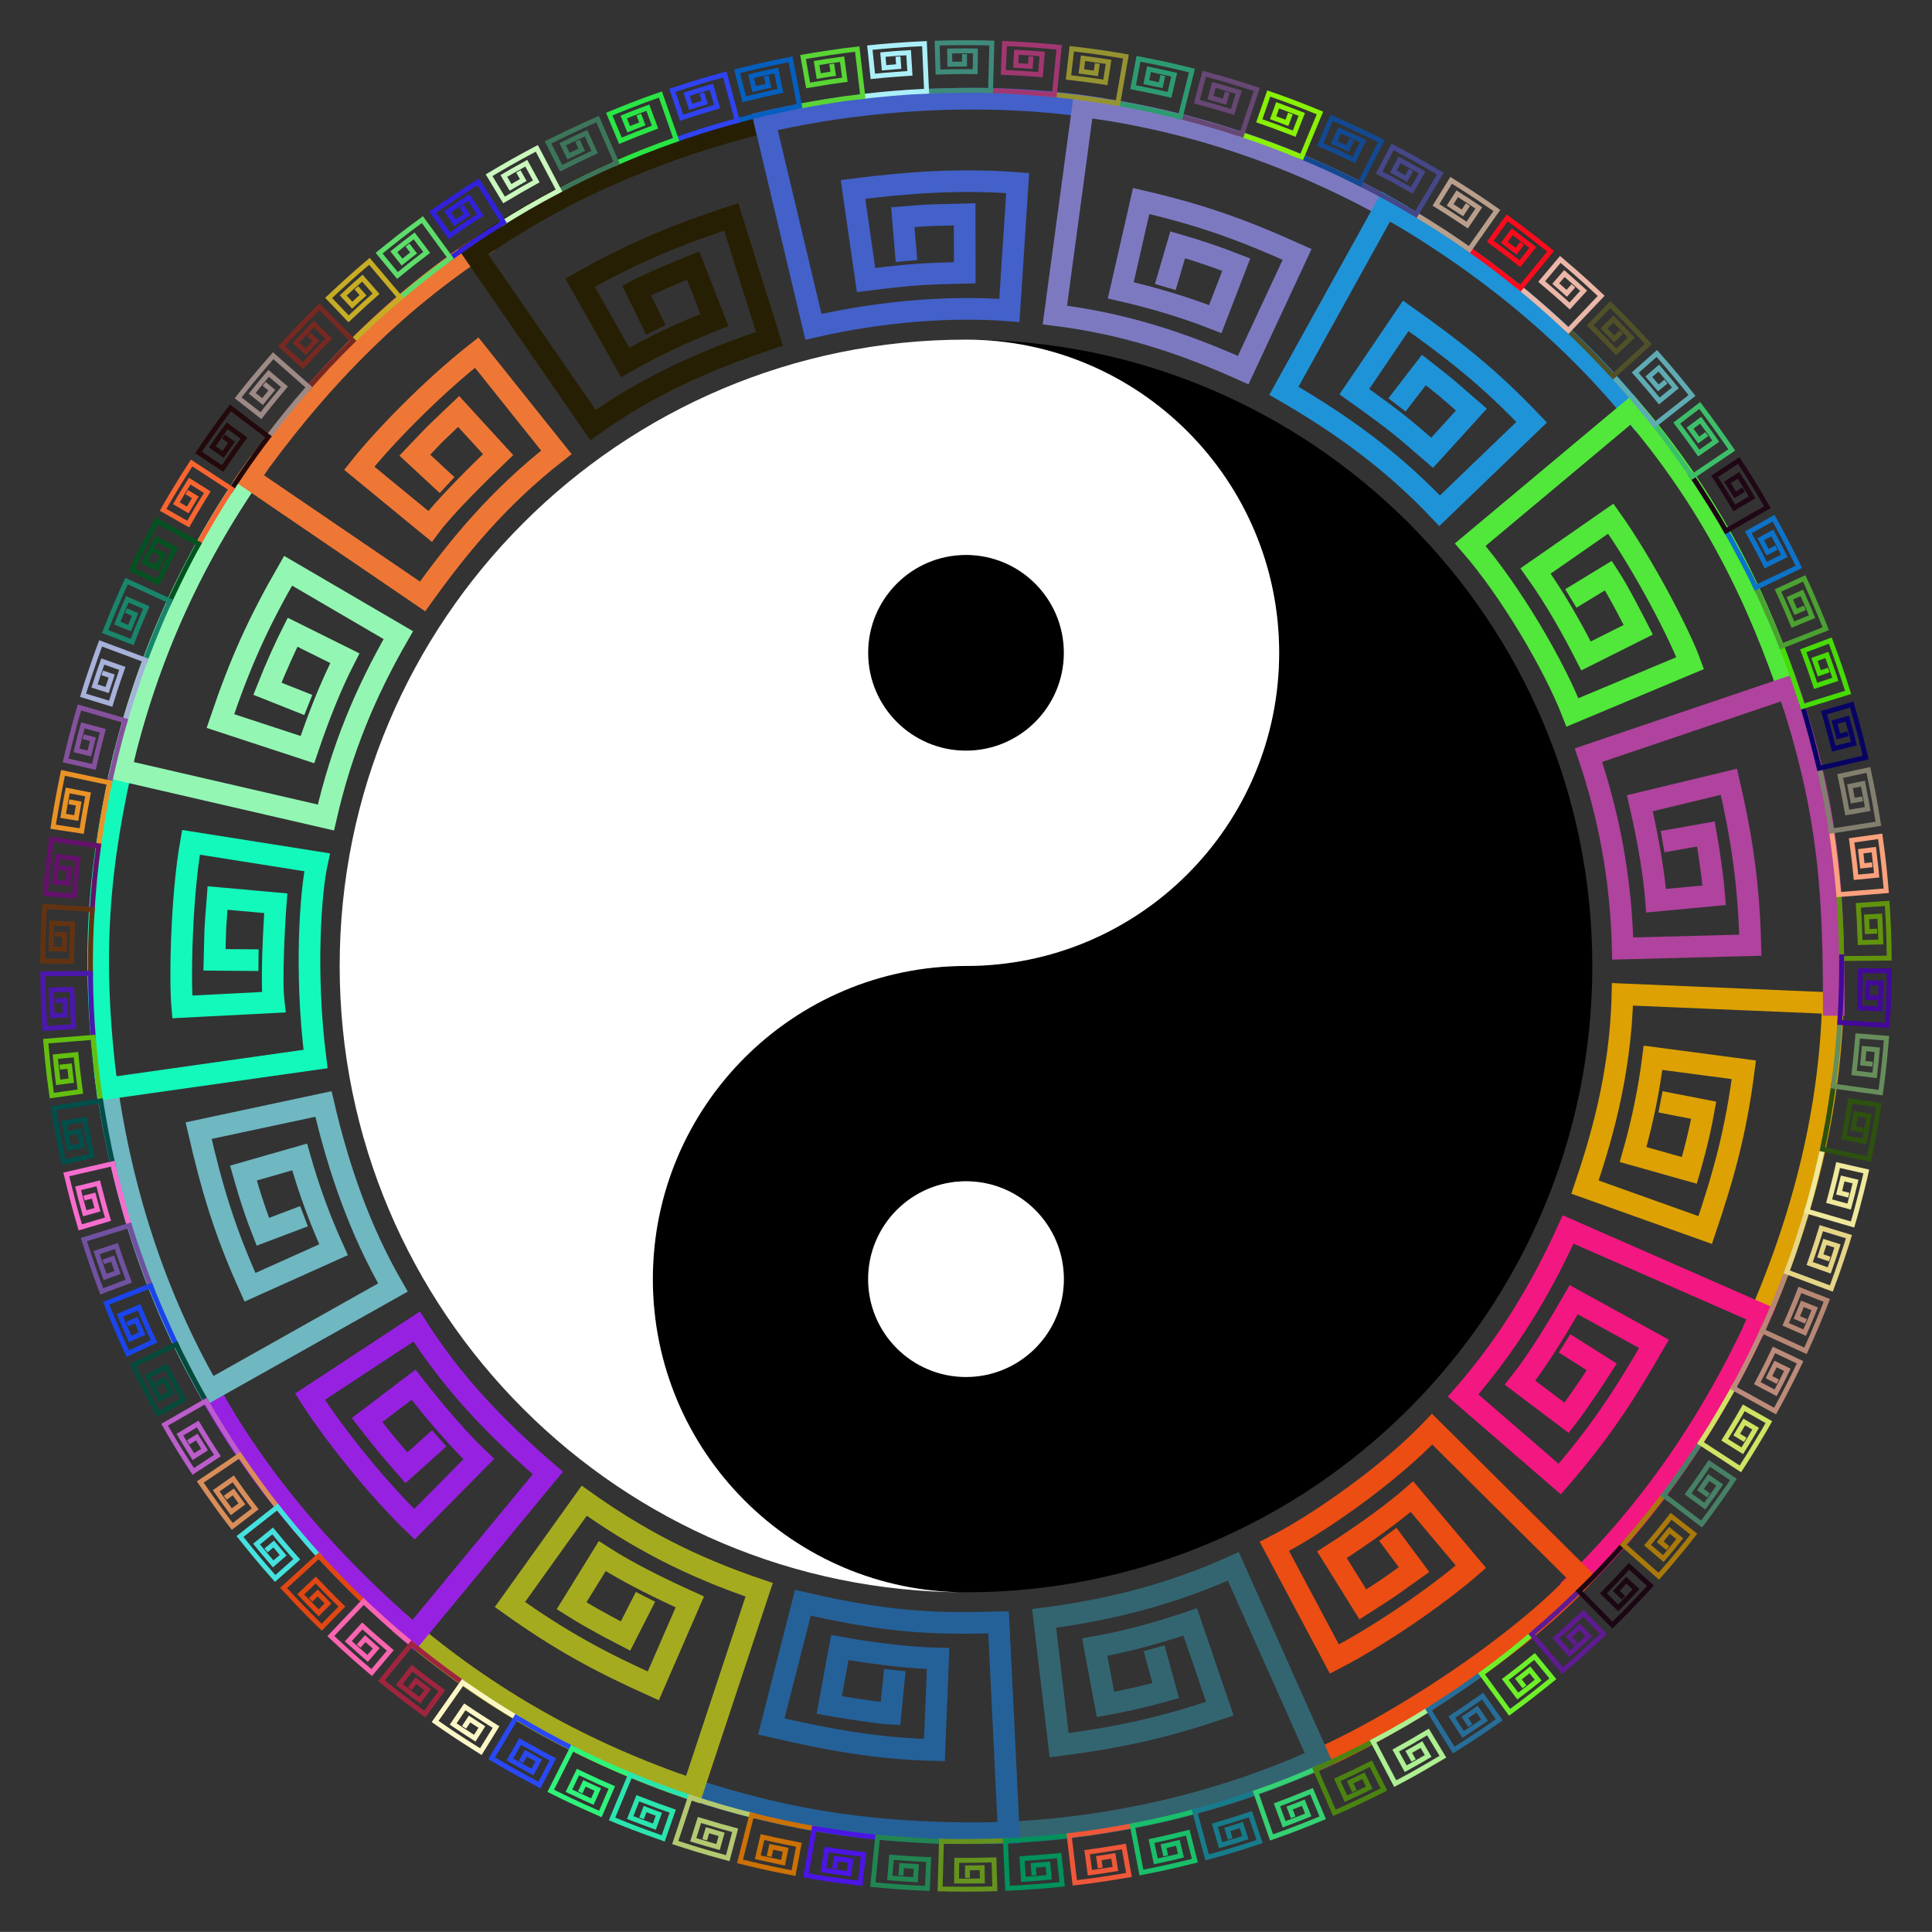 <?xml version="1.0" encoding="utf-8"?>
<svg version="1.1" id="Layer_1" xmlns="http://www.w3.org/2000/svg" xmlns:xlink="http://www.w3.org/1999/xlink" x="0px" y="0px"
	 viewBox="0 0 1674.097 1674.023" style="enable-background:new 0 0 1674.097 1674.023;" xml:space="preserve">
<rect x="0" y="0" width="1674.097" height="1674.023" fill="#333333" stroke="none"/>
<style type="text/css">
	.st0{fill:none;stroke:#DDA103;stroke-width:18.749;stroke-miterlimit:10;}
	.st1{fill:none;stroke:#F31781;stroke-width:18.749;stroke-miterlimit:10;}
	.st2{fill:none;stroke:#EB4D13;stroke-width:18.749;stroke-miterlimit:10;}
	.st3{fill:none;stroke:#336571;stroke-width:18.749;stroke-miterlimit:10;}
	.st4{fill:none;stroke:#256199;stroke-width:18.749;stroke-miterlimit:10;}
	.st5{fill:none;stroke:#A5AB1F;stroke-width:18.749;stroke-miterlimit:10;}
	.st6{fill:none;stroke:#9721E1;stroke-width:18.749;stroke-miterlimit:10;}
	.st7{fill:none;stroke:#6FB7C1;stroke-width:18.749;stroke-miterlimit:10;}
	.st8{fill:none;stroke:#13F9BB;stroke-width:18.749;stroke-miterlimit:10;}
	.st9{fill:none;stroke:#93F7B3;stroke-width:18.749;stroke-miterlimit:10;}
	.st10{fill:none;stroke:#EF7735;stroke-width:18.749;stroke-miterlimit:10;}
	.st11{fill:none;stroke:#271F03;stroke-width:18.749;stroke-miterlimit:10;}
	.st12{fill:none;stroke:#4361C9;stroke-width:18.749;stroke-miterlimit:10;}
	.st13{fill:none;stroke:#7D79C1;stroke-width:18.749;stroke-miterlimit:10;}
	.st14{fill:none;stroke:#1F93D7;stroke-width:18.749;stroke-miterlimit:10;}
	.st15{fill:none;stroke:#51E73B;stroke-width:18.749;stroke-miterlimit:10;}
	.st16{fill:none;stroke:#AF439D;stroke-width:18.749;stroke-miterlimit:10;}
	.st17{fill:#FFFFFF;}
	.st18{fill:none;stroke:#61930D;stroke-width:4.244;stroke-miterlimit:10;}
	.st19{fill:none;stroke:#FBA17D;stroke-width:4.244;stroke-miterlimit:10;}
	.st20{fill:none;stroke:#837F6F;stroke-width:4.244;stroke-miterlimit:10;}
	.st21{fill:none;stroke:#070365;stroke-width:4.244;stroke-miterlimit:10;}
	.st22{fill:none;stroke:#47DB07;stroke-width:4.244;stroke-miterlimit:10;}
	.st23{fill:none;stroke:#4BA131;stroke-width:4.244;stroke-miterlimit:10;}
	.st24{fill:none;stroke:#0D73C9;stroke-width:4.244;stroke-miterlimit:10;}
	.st25{fill:none;stroke:#1F0715;stroke-width:4.244;stroke-miterlimit:10;}
	.st26{fill:none;stroke:#3DBF69;stroke-width:4.244;stroke-miterlimit:10;}
	.st27{fill:none;stroke:#5FABB3;stroke-width:4.244;stroke-miterlimit:10;}
	.st28{fill:none;stroke:#515129;stroke-width:4.244;stroke-miterlimit:10;}
	.st29{fill:none;stroke:#EBB7A9;stroke-width:4.244;stroke-miterlimit:10;}
	.st30{fill:none;stroke:#F90B1D;stroke-width:4.244;stroke-miterlimit:10;}
	.st31{fill:none;stroke:#B99F8B;stroke-width:4.244;stroke-miterlimit:10;}
	.st32{fill:none;stroke:#454789;stroke-width:4.244;stroke-miterlimit:10;}
	.st33{fill:none;stroke:#134991;stroke-width:4.244;stroke-miterlimit:10;}
	.st34{fill:none;stroke:#89F105;stroke-width:4.244;stroke-miterlimit:10;}
	.st35{fill:none;stroke:#674773;stroke-width:4.244;stroke-miterlimit:10;}
	.st36{fill:none;stroke:#2D9B71;stroke-width:4.244;stroke-miterlimit:10;}
	.st37{fill:none;stroke:#959331;stroke-width:4.244;stroke-miterlimit:10;}
	.st38{fill:none;stroke:#A13771;stroke-width:4.244;stroke-miterlimit:10;}
	.st39{fill:none;stroke:#3F8B7B;stroke-width:4.244;stroke-miterlimit:10;}
	.st40{fill:none;stroke:#ABEFF9;stroke-width:4.244;stroke-miterlimit:10;}
	.st41{fill:none;stroke:#59D535;stroke-width:4.244;stroke-miterlimit:10;}
	.st42{fill:none;stroke:#055FBF;stroke-width:4.244;stroke-miterlimit:10;}
	.st43{fill:none;stroke:#2F43F1;stroke-width:4.244;stroke-miterlimit:10;}
	.st44{fill:none;stroke:#29E545;stroke-width:4.244;stroke-miterlimit:10;}
	.st45{fill:none;stroke:#3D755B;stroke-width:4.244;stroke-miterlimit:10;}
	.st46{fill:none;stroke:#C9F7BD;stroke-width:4.244;stroke-miterlimit:10;}
	.st47{fill:none;stroke:#3121DB;stroke-width:4.244;stroke-miterlimit:10;}
	.st48{fill:none;stroke:#5DDD6B;stroke-width:4.244;stroke-miterlimit:10;}
	.st49{fill:none;stroke:#C7AD25;stroke-width:4.244;stroke-miterlimit:10;}
	.st50{fill:none;stroke:#772921;stroke-width:4.244;stroke-miterlimit:10;}
	.st51{fill:none;stroke:#9D8985;stroke-width:4.244;stroke-miterlimit:10;}
	.st52{fill:none;stroke:#23090B;stroke-width:4.244;stroke-miterlimit:10;}
	.st53{fill:none;stroke:#F96531;stroke-width:4.244;stroke-miterlimit:10;}
	.st54{fill:none;stroke:#035321;stroke-width:4.244;stroke-miterlimit:10;}
	.st55{fill:none;stroke:#19856B;stroke-width:4.244;stroke-miterlimit:10;}
	.st56{fill:none;stroke:#A7B1D9;stroke-width:4.244;stroke-miterlimit:10;}
	.st57{fill:none;stroke:#85519D;stroke-width:4.244;stroke-miterlimit:10;}
	.st58{fill:none;stroke:#E99327;stroke-width:4.244;stroke-miterlimit:10;}
	.st59{fill:none;stroke:#63116B;stroke-width:4.244;stroke-miterlimit:10;}
	.st60{fill:none;stroke:#633311;stroke-width:4.244;stroke-miterlimit:10;}
	.st61{fill:none;stroke:#4B17AD;stroke-width:4.244;stroke-miterlimit:10;}
	.st62{fill:none;stroke:#63BF0F;stroke-width:4.244;stroke-miterlimit:10;}
	.st63{fill:none;stroke:#014F4B;stroke-width:4.244;stroke-miterlimit:10;}
	.st64{fill:none;stroke:#F76DCD;stroke-width:4.244;stroke-miterlimit:10;}
	.st65{fill:none;stroke:#7151A1;stroke-width:4.244;stroke-miterlimit:10;}
	.st66{fill:none;stroke:#1B45EB;stroke-width:4.244;stroke-miterlimit:10;}
	.st67{fill:none;stroke:#054B3B;stroke-width:4.244;stroke-miterlimit:10;}
	.st68{fill:none;stroke:#BB5DCB;stroke-width:4.244;stroke-miterlimit:10;}
	.st69{fill:none;stroke:#D98D59;stroke-width:4.244;stroke-miterlimit:10;}
	.st70{fill:none;stroke:#45E1DF;stroke-width:4.244;stroke-miterlimit:10;}
	.st71{fill:none;stroke:#E14713;stroke-width:4.244;stroke-miterlimit:10;}
	.st72{fill:none;stroke:#F965B1;stroke-width:4.244;stroke-miterlimit:10;}
	.st73{fill:none;stroke:#9F253F;stroke-width:4.244;stroke-miterlimit:10;}
	.st74{fill:none;stroke:#FDF7C7;stroke-width:4.244;stroke-miterlimit:10;}
	.st75{fill:none;stroke:#2949F5;stroke-width:4.244;stroke-miterlimit:10;}
	.st76{fill:none;stroke:#2FF37B;stroke-width:4.244;stroke-miterlimit:10;}
	.st77{fill:none;stroke:#2BE5AF;stroke-width:4.244;stroke-miterlimit:10;}
	.st78{fill:none;stroke:#B3C971;stroke-width:4.244;stroke-miterlimit:10;}
	.st79{fill:none;stroke:#CB7105;stroke-width:4.244;stroke-miterlimit:10;}
	.st80{fill:none;stroke:#4B15E5;stroke-width:4.244;stroke-miterlimit:10;}
	.st81{fill:none;stroke:#218551;stroke-width:4.244;stroke-miterlimit:10;}
	.st82{fill:none;stroke:#65931D;stroke-width:4.244;stroke-miterlimit:10;}
	.st83{fill:none;stroke:#01915B;stroke-width:4.244;stroke-miterlimit:10;}
	.st84{fill:none;stroke:#EF5739;stroke-width:4.244;stroke-miterlimit:10;}
	.st85{fill:none;stroke:#19BF69;stroke-width:4.244;stroke-miterlimit:10;}
	.st86{fill:none;stroke:#177B8B;stroke-width:4.244;stroke-miterlimit:10;}
	.st87{fill:none;stroke:#35D173;stroke-width:4.244;stroke-miterlimit:10;}
	.st88{fill:none;stroke:#4B8311;stroke-width:4.244;stroke-miterlimit:10;}
	.st89{fill:none;stroke:#ADEF93;stroke-width:4.244;stroke-miterlimit:10;}
	.st90{fill:none;stroke:#276D99;stroke-width:4.244;stroke-miterlimit:10;}
	.st91{fill:none;stroke:#6DEF29;stroke-width:4.244;stroke-miterlimit:10;}
	.st92{fill:none;stroke:#5F1B91;stroke-width:4.244;stroke-miterlimit:10;}
	.st93{fill:none;stroke:#1B0713;stroke-width:4.244;stroke-miterlimit:10;}
	.st94{fill:none;stroke:#A9790B;stroke-width:4.244;stroke-miterlimit:10;}
	.st95{fill:none;stroke:#478165;stroke-width:4.244;stroke-miterlimit:10;}
	.st96{fill:none;stroke:#D1E363;stroke-width:4.244;stroke-miterlimit:10;}
	.st97{fill:none;stroke:#BD8B7B;stroke-width:4.244;stroke-miterlimit:10;}
	.st98{fill:none;stroke:#B78775;stroke-width:4.244;stroke-miterlimit:10;}
	.st99{fill:none;stroke:#E5D587;stroke-width:4.244;stroke-miterlimit:10;}
	.st100{fill:none;stroke:#EFE99D;stroke-width:4.244;stroke-miterlimit:10;}
	.st101{fill:none;stroke:#2D510F;stroke-width:4.244;stroke-miterlimit:10;}
	.st102{fill:none;stroke:#678D5B;stroke-width:4.244;stroke-miterlimit:10;}
	.st103{fill:none;stroke:#430999;stroke-width:4.244;stroke-miterlimit:10;}
</style>
<g>
	<g>
		<g>
			<path class="st0" d="M1519.108,1153.674c45.561-100.704,66.686-196.199,69.108-284.354l-182.329-7.719
				c-1.595,72.35-20.612,131.767-32.477,167.03l104.173,37.213c15.903-47.002,26.631-85.188,33.463-138.864l-78.687-10.403
				c-3.31,26.211-8.826,54.295-17.259,83.839l48.723,13.739c0.594-2.09,7.871-26.356,12.464-52.129l-37.423-7.274"/>
		</g>
		<g>
			<path class="st1" d="M1358.594,1378.506c71.011-67.916,125.821-148.01,167.32-239.887l-167.141-73.261
				c-24.194,53.402-52.804,99.958-90.947,143.888l83.667,72.365c34.091-39.369,55.297-71.211,81.702-117.141l-69.536-38.27
				c-12.971,22.518-30.379,51.476-46.533,71.93l40.431,30.463c1.642-2.088,14.743-19.797,30.375-44.178l-32.228-20.365"/>
		</g>
		<g>
			<path class="st2" d="M1127.924,1530.618c77.006-30.598,192.126-107.394,242.518-163.59l-129.451-128.63
				c-37.478,39.37-98.848,82.307-136.728,101.563l51.999,97.636c38.526-19.961,87.781-53.591,118.308-80.009l-51.099-60.735
				c-14.667,12.751-37.864,30.175-69.323,50.351l26.767,42.967c26.372-16.91,16.695-10.448,44.357-30.119l-22.747-30.594"/>
		</g>
		<g>
			<path class="st3" d="M857.664,1588.511c104.09-2.751,201.088-26.654,285.361-64.591l-74.336-166.666
				c-51.664,23.474-105.962,37.711-163.946,45.101l12.993,109.854c51.021-6.493,89.91-14.942,139.281-31.645l-25.664-75.108
				c-26.341,8.938-54.763,16.832-82.756,21.796l9.339,49.754c14.822-2.643,37.664-7.918,52.223-12.057l-10.11-36.758"/>
		</g>
		<g>
			<path class="st4" d="M584.758,1545.476c79.153,26.861,160.215,46.087,289.379,42.595l-8.867-182.276
				c-55.824,1.41-93.995,0.473-169.556-16.972l-27.364,107.182c49.078,11.335,90.466,19.13,141.364,20.439l3.143-79.309
				c-21.635-0.509-51.561-3.478-85.147-9.497l-9.156,49.788c24.347,4.348,50.974,7.622,53.057,7.681l3.785-37.935"/>
		</g>
		<g>
			<path class="st5" d="M346.021,1406.29c77.428,66.909,161.011,112.865,254.388,144.492l57.413-173.226
				c-59.29-20.061-105.048-44.041-151.596-77.18l-64.372,89.962c44.8,31.857,77.734,49.492,124.21,70.506l31.663-72.782
				c-24.438-11.058-52.994-24.928-75.884-39.667l-26.61,43.065c7.785,4.994,26.014,15.566,46.769,26.195l17.3-33.972"/>
		</g>
		<g>
			<path class="st6" d="M173.411,1190.646c41.561,80.675,104.222,156.621,185.098,226.429l116.211-140.706
				c-43.32-37.527-80.742-75.477-113.679-126.914l-92.418,60.792c24.088,37.534,62.853,84.113,90.488,110.488l55.792-56.455
				c-26.469-25.207-53.402-60.455-56.525-64.424l-40.32,30.61c19.897,25.299,12.567,16.449,34.137,41.348l28.376-25.46"/>
		</g>
		<g>
			<path class="st7" d="M90.631,926.847c13.351,104.995,44.605,197.69,90.769,278.247l159.065-89.452
				c-28.637-49.501-47.23-103.334-60.179-159.034l-108.182,23.098c11.681,50.611,22.476,86.964,44.512,135.731l72.399-32.531
				c-11.348-25.049-20.955-50.576-29.374-80.376l-48.672,13.919c0.594,2.091,7.031,26.138,16.797,50.897l35.659-13.484"/>
		</g>
		<g>
			<path class="st8" d="M108.329,651.23c-22.69,97.567-30.524,175.285-15.611,291.995l180.691-25.571
				c-9.613-76.449-4.085-145.957,1.326-170.468l-109.258-17.303c-8.129,45.702-9.74,117.638-7.562,142.615l79.267-4.071
				c-2.255-18.942,0.314-66.636,1.765-85.767l-50.42-4.523c-2.437,32.103-1.798,20.051-2.644,53.56l38.122,0.309"/>
		</g>
		<g>
			<path class="st9" d="M224.944,400.579c-56.112,79.033-96.95,165.809-120.351,266.746l177.813,41.06
				c13.635-59.359,34.145-108.297,62.736-158.036l-95.512-55.805c-25.848,44.942-41.414,79.306-58.656,130.234l75.41,24.762
				c8.934-26.424,19.514-54.053,32.445-79.201l-45.34-22.515c-5.586,11.003-14.526,30.551-21.785,48.972l35.43,14.074"/>
		</g>
		<g>
			<path class="st10" d="M423.806,208.937c-85.523,55.04-152.233,125.873-208.414,205.103l150.795,102.783
				c30.303-42.353,65.178-85.181,115.919-124.863l-69.035-86.434c-40.402,31.769-82.868,76.177-101.765,100.198l61.336,50.377
				c12.534-16.973,43.756-47.665,58.976-62.203l-34.183-37.339c-24.932,23.771-16.943,15.781-37.985,37.846l27.955,25.921"/>
		</g>
		<g>
			<path class="st11" d="M678.744,101.958c-96.002,22.072-187.237,58.568-268.621,116.204l103.743,150.135
				c47.716-34.101,96.419-55.685,152.82-74.76l-33.054-105.566c-15.931,5.388-70.392,22.176-130.986,56.993l39.096,69.075
				c24.691-14.231,50.356-26.102,77.329-36.713l-18.384-47.166c-26.306,10.37-47.052,20.274-49.14,21.412l16.736,34.253"/>
		</g>
		<g>
			<path class="st12" d="M954.812,94.359c-70.172-12.332-180.533-14.433-292.17,11.306l42.205,177.544
				c61.545-14.204,122.034-17.984,169.789-14.216l7.178-110.387c-49.29-3.729-94.506-0.625-142.69,5.498l11.337,78.558
				c45.024-5.694,53.807-5.434,85.508-6.276l-0.091-50.623c-37.908,0.961-26.323,0.364-53.571,2.435l3.165,37.992"/>
		</g>
		<g>
			<path class="st13" d="M1215.248,187.217c-88.419-50.806-180.996-82.766-276.787-95.124l-24.414,180.851
				c59.494,7.418,110.566,24.037,163.182,47.773l46.727-100.267c-47.454-21.447-83.583-34.359-135.14-46.261l-17.644,77.385
				c27.321,6.28,55.249,14.419,81.857,24.944l18.21-47.234c-15.448-6.096-36.357-13.102-50.764-17.189l-10.719,36.585"/>
		</g>
		<g>
			<path class="st14" d="M1424.337,367.665c-53.964-68.482-126.842-133.257-223.409-188.671l-88.43,159.635
				c50.287,29.02,93.806,60.584,134.957,103.898l79.734-76.676c-37.521-39.342-67.323-62.465-109.1-92.163l-44.524,65.707
				c40.076,28.572,43.763,32.587,67.37,52.981l34.047-37.463c-27.878-24.145-18.606-16.514-41.223-34.289l-23.245,30.217"/>
		</g>
		<g>
			<path class="st15" d="M1554.527,611.491c-21.5-63.861-57.479-160.244-140.582-256.64l-139.963,117.105
				c35.287,40.49,72.839,105,88.571,145.373l102.036-42.725c-8.758-24.071-39.877-84.41-68.832-125.157l-65.175,45.3
				c17.695,24.805,31.872,50.469,43.728,73.635l45.257-22.681c-1.068-2.086-16.73-33.184-25.844-46.97l-32.559,19.832"/>
		</g>
		<g>
			<path class="st16" d="M1589.016,880.158c0-100.226-2.259-173.1-39.766-284.328l-172.851,58.53
				c17.467,51.447,28.235,106.351,29.712,167.555l110.582-2.887c-1.364-53.98-7.65-94.224-18.574-141.596l-77.169,18.57
				c8.572,37.111,12.691,65.748,14.079,84.463l50.403-4.706c-0.563-7.462-3.145-30.08-7.263-53.111l-37.538,6.654"/>
		</g>
	</g>
	<g>
		<path id="y" d="M837.049,294.296c149.791,0,271.361,121.57,271.361,271.361S986.84,837.017,837.049,837.017
			s-271.361,121.57-271.361,271.361s121.57,271.361,271.361,271.361c299.582,0,542.722-243.139,542.722-542.722
			S1136.631,294.296,837.049,294.296z M837.049,1023.578c46.81,0,84.8,37.99,84.8,84.8c0,46.81-37.991,84.8-84.8,84.8
			c-46.81,0-84.8-37.99-84.8-84.8C752.248,1061.568,790.239,1023.578,837.049,1023.578z"/>
		<path id="d" d="M921.849,565.657c0,46.834-37.966,84.8-84.8,84.8s-84.8-37.966-84.8-84.8c0-46.834,37.966-84.8,84.8-84.8
			S921.849,518.823,921.849,565.657z"/>
		<path id="y_1_" class="st17" d="M837.049,1379.739c-149.791,0-271.361-121.57-271.361-271.361s121.57-271.361,271.361-271.361
			s271.361-121.57,271.361-271.361S986.84,294.296,837.049,294.296c-299.582,0-542.722,243.139-542.722,542.722
			S537.466,1379.739,837.049,1379.739z M837.049,650.457c-46.81,0-84.8-37.99-84.8-84.8c0-46.81,37.991-84.8,84.8-84.8
			c46.81,0,84.8,37.991,84.8,84.8C921.849,612.466,883.858,650.457,837.049,650.457z"/>
		<path id="d_1_" class="st17" d="M752.248,1108.378c0,46.834,37.966,84.8,84.8,84.8s84.8-37.966,84.8-84.8
			c0-46.834-37.966-84.8-84.8-84.8S752.248,1061.544,752.248,1108.378z"/>
	</g>
	<g>
		<g>
			<path class="st18" d="M1592.994,771.891c1.808,20.354,2.469,38.161,2.729,58.674l41.302-0.345
				c-0.266-20.927-0.722-30.668-1.781-47.402l-24.981,1.672c0.991,15.631,0.65,8.661,1.545,32.202l17.958-0.462
				c-0.757-20-0.766-20.656-0.908-22.349l-11.441,0.614c0.157,2.479,0.094,0.934,0.542,12.709l8.622-0.324"/>
		</g>
		<g>
			<path class="st19" d="M1586.304,716.867c3.277,19.775,5.286,39.207,6.983,58.305l41.17-3.32
				c-0.938-10.576-1.893-23.267-5.234-47.161l-24.793,3.485c2.206,15.768,3.736,30.308,3.856,32.005l17.878-1.76
				c-0.128-1.805-0.222-2.506-2.479-22.234l-11.366,1.443l1.445,12.639l8.576-0.947"/>
		</g>
		<g>
			<path class="st20" d="M1575.606,662.489c5.906,24.166,10.392,52.534,11.236,57.627l40.818-6.311
				c-2.32-14.018-4.367-26.801-8.688-46.658l-24.471,5.292c2.553,11.728,4.922,24.266,6.17,31.639l17.702-3.06
				c-0.926-5.583-0.228-1.779-4.102-21.995l-11.23,2.271l2.394,12.494l8.484-1.571"/>
		</g>
		<g>
			<path class="st21" d="M1560.94,609.048c6.063,18.706,11.096,38.812,15.447,56.64l40.246-9.288
				c-3.24-13.295-6.223-26.109-12.104-45.895l-24.016,7.077c2.41,7.859,6.454,22.842,8.469,31.102l17.429-4.351
				c-1.225-5.254-2.134-8.426-5.709-21.635l-11.033,3.09l3.323,12.28l8.346-2.19"/>
		</g>
		<g>
			<path class="st22" d="M1542.377,556.832c9.37,23.178,18.992,53.379,19.56,55.354l39.454-12.223
				c-5.447-17.406-10.583-32.097-15.437-44.883l-23.43,8.825c2.463,6.478,7.395,20.122,10.73,30.396l17.062-5.622
				c-2.42-7.45-0.859-2.91-7.287-21.156l-10.776,3.893l4.226,11.999l8.162-2.799"/>
		</g>
		<g>
			<path class="st23" d="M1520.022,506.12c9.106,18.465,21.842,48.925,23.574,53.77l38.447-15.092
				c-0.594-1.693-9.503-23.914-18.69-43.627l-22.718,10.522c4.265,9.134,9.545,21.23,12.935,29.526l16.602-6.861
				c-3.04-7.438-1.159-3.046-8.822-20.562l-10.46,4.675l5.099,11.655l7.934-3.391"/>
		</g>
		<g>
			<path class="st24" d="M1494.006,457.181c9.261,15.654,24.31,44.826,27.458,51.9l37.235-17.874
				c-0.736-1.695-11.265-23.211-21.839-42.135l-21.886,12.158c3.409,5.997,9.979,18.26,15.066,28.498l16.054-8.061
				c-3.515-7.071-1.326-2.844-10.305-19.859l-10.089,5.429l5.937,11.252l7.664-3.964"/>
		</g>
		<g>
			<path class="st25" d="M1464.478,410.272c10.109,14.576,26.274,40.824,31.188,49.754l35.827-20.553
				c-11.375-19.675-19.337-32.02-24.863-40.419l-20.94,13.724c4.714,7.023,12.832,20.08,17.112,27.32l15.421-9.214
				c-2.696-4.679-4.488-7.458-11.726-19.053l-9.666,6.152l6.737,10.791l7.354-4.514"/>
		</g>
		<g>
			<path class="st26" d="M1431.609,365.635c11.176,13.544,25.798,34.433,34.742,47.346l34.231-23.112
				c-7.847-11.343-17.755-25.455-27.747-38.493l-19.886,15.212c7.149,9.323,14.813,19.87,19.06,25.998l14.708-10.314
				c-3.101-4.548-5.379-7.59-13.081-18.149l-9.192,6.839l7.496,10.278l7.005-5.038"/>
		</g>
		<g>
			<path class="st27" d="M1395.581,323.503c17.357,18.638,33.526,39.026,38.095,44.697l32.459-25.542
				c-9.561-11.876-16.697-20.851-30.468-36.374l-18.728,16.616c8.798,9.916,16.212,18.753,20.903,24.541l13.919-11.356
				c-3.599-4.467-1.123-1.495-14.363-17.151l-8.671,7.489l8.214,9.714l6.62-5.534"/>
		</g>
		<g>
			<path class="st28" d="M1356.591,284.096c15.708,14.618,28.532,28.174,41.236,41.818l30.519-27.832
				c-10.325-11.095-17.05-18.476-33.02-34.072l-17.473,17.931c9.812,9.58,18.4,18.409,22.633,22.956l13.058-12.337
				c-2.873-3.086-0.545-0.684-15.567-16.066l-8.104,8.099l8.888,9.102l6.201-6"/>
		</g>
		<g>
			<path class="st29" d="M1314.844,247.622c20.767,16.722,37.631,32.643,44.158,38.718l28.419-29.972
				c-9.262-8.624-16.98-16.018-35.399-31.593l-16.125,19.152c6.496,5.492,18.02,15.455,24.243,21.249l12.129-13.252
				c-3.905-3.598-14.011-12.522-16.698-14.887l-7.495,8.665l9.524,8.433l5.75-6.434"/>
		</g>
		<g>
			<path class="st30" d="M1270.561,214.279c17.341,12.018,30.473,22.223,46.849,35.409l26.168-31.956
				c-10.066-8.108-17.514-14.299-37.596-28.947l-14.691,20.274c13.331,9.723,24.029,18.035,25.726,19.427l11.134-14.097
				c-1.142-0.961-16.531-12.755-17.745-13.622l-6.846,9.187c2.016,1.494,0.298,0.188,10.115,7.714l5.267-6.834"/>
		</g>
		<g>
			<path class="st31" d="M1223.972,184.251c23.97,14.167,40.487,25.798,49.297,31.904l23.775-33.775
				c-9.289-6.44-17.845-12.559-39.602-26.142l-13.174,21.29c15.04,9.388,25.367,16.322,27.075,17.498l10.079-14.87
				c-1.007-0.708-15.945-10.564-18.699-12.283l-6.159,9.661c2.073,1.294,0.39,0.198,10.653,6.953l4.756-7.2"/>
		</g>
		<g>
			<path class="st32" d="M1175.318,157.708c27.085,13.563,41.594,22.369,51.489,28.219l21.249-35.418
				c-11.174-6.607-18.904-11.315-41.406-23.188l-11.583,22.196c14.753,7.784,7.976,4.093,28.283,15.469l8.967-15.566
				c-1.591-0.921-17.57-9.869-19.552-10.876l-5.436,10.086c2.673,1.397,4.187,2.27,11.134,6.153l4.217-7.528"/>
		</g>
		<g>
			<path class="st33" d="M1124.854,134.803c21.331,8.782,34.211,14.827,53.413,24.37l18.601-36.878
				c-10.941-5.437-19.146-9.664-42.995-20.097l-9.924,22.986c14.772,6.463,8.018,3.386,29.341,13.352l7.804-16.181
				c-19.747-9.237-16.492-7.722-20.3-9.41l-4.683,10.457c2.859,1.229,4.751,2.143,11.555,5.32l3.655-7.816"/>
		</g>
		<g>
			<path class="st34" d="M1072.847,115.669c22.029,7.229,35.279,12.299,55.056,20.38l15.845-38.143
				c-14.282-5.835-20.741-8.568-44.357-16.886l-8.207,23.653c15.188,5.35,8.185,2.764,30.243,11.158l6.595-16.71
				c-20.468-7.795-16.996-6.482-20.938-7.893l-3.901,10.773c2.944,1.017,4.899,1.79,11.915,4.457l3.071-8.064"/>
		</g>
		<g>
			<path class="st35" d="M1019.574,100.412c20.48,4.994,36.513,9.815,56.405,16.274l12.997-39.205
				c-17.196-5.584-25.153-8.072-45.481-13.573l-6.444,24.193c15.121,4.092,8.47,2.186,30.982,8.903l5.347-17.15
				c-1.693-0.511-19.37-5.82-21.459-6.339l-3.098,11.031c2.335,0.632,0.661,0.138,12.209,3.573l2.469-8.268"/>
		</g>
		<g>
			<path class="st36" d="M965.321,89.108c20.331,3.366,38.074,7.356,57.453,12.084l10.078-40.055
				c-12.916-3.153-22.023-5.52-46.356-10.183l-4.65,24.601c15.718,3.011,29.723,6.16,31.552,6.606l4.071-17.497
				c-1.302-0.332-20.302-4.476-21.863-4.762l-2.279,11.229c0.935,0.157,11.483,2.468,12.437,2.675l1.854-8.427"/>
		</g>
		<g>
			<path class="st37" d="M910.378,81.8c3.899,0.28,24.081,2.198,58.193,7.846l7.109-40.687c-11.286-1.871-23.597-4.07-46.973-6.745
				l-2.838,24.875c8.663,0.99,23.651,2.913,31.95,4.288l2.777-17.748c-4.256-0.684-0.729-0.176-22.148-3.171l-1.451,11.365
				l12.599,1.763l1.232-8.54"/>
		</g>
		<g>
			<path class="st38" d="M855.033,78.488c13.564-0.182,45.187,2.411,58.626,3.602l4.119-41.097
				c-12.034-1.071-26.587-2.5-47.329-3.292l-1.028,25.016c7.873,0.233,23.682,1.223,32.177,1.973l1.476-17.903
				c-5.473-0.525-9.228-0.713-22.316-1.542l-0.622,11.441l12.695,0.804l0.607-8.607"/>
		</g>
		<g>
			<path class="st39" d="M799.583,79.187c13.779-0.522,44.969-1.469,58.744-0.615l1.137-41.288
				c-3.734-0.129-29.084-0.595-47.432,0.098l0.769,25.025c7.101-0.242,23.616-0.51,32.237-0.313l0.182-17.963
				c-10.354-0.13-5.786-0.133-22.365,0.076l0.201,11.456l12.72-0.161l-0.014-8.628"/>
		</g>
		<g>
			<path class="st40" d="M744.346,83.905c19.531-2.232,38.874-4.1,58.529-4.842L801.047,37.8
				c-16.356,0.625-39.093,2.573-47.318,3.462l2.578,24.904c1.695-0.194,15.654-1.567,32.132-2.611l-1.11-17.93
				c-13.704,0.87-8.94,0.512-22.305,1.694l1.028,11.411c12.41-1.102,10.111-0.911,12.675-1.079l-0.635-8.605"/>
		</g>
		<g>
			<path class="st41" d="M689.613,92.623c20.184-3.868,37.123-6.707,58.006-9.091l-4.816-41.022
				c-18.259,2.091-29.36,3.957-46.955,6.876l4.39,24.649c23.481-3.89,15.028-2.586,31.856-4.941l-2.41-17.802
				c-16.27,2.277-10.809,1.447-22.125,3.321l1.857,11.306c10.411-1.725,7.451-1.264,12.566-1.98l-1.26-8.536"/>
		</g>
		<g>
			<path class="st42" d="M635.671,105.324c19.418-5.256,35.036-9.065,57.176-13.321l-7.803-40.56
				c-20.937,4.015-33.641,7.213-46.328,10.311l6.188,24.26c18.799-4.587,12.066-3.03,31.402-7.286l-3.708-17.577
				c-17.276,3.761-12.478,2.661-21.823,4.94l2.682,11.139c7.573-1.848,4.94-1.233,12.39-2.884l-1.882-8.421"/>
		</g>
		<g>
			<path class="st43" d="M582.811,121.955c15.711-5.535,31.727-10.916,56.039-17.491l-10.762-39.877
				c-12.48,3.379-16.88,4.42-45.444,13.698l7.956,23.739c18.821-6.11,12.249-4.057,30.777-9.59l-4.99-17.257
				c-17.975,5.347-13.425,3.948-21.4,6.536l3.494,10.912c7.429-2.412,4.819-1.597,12.146-3.781l-2.496-8.259"/>
		</g>
		<g>
			<path class="st44" d="M531.315,142.429c19.385-8.482,33.933-14.29,54.601-21.567l-13.667-38.977
				c-18.669,6.417-36.316,13.738-44.311,17.006l9.68,23.089c17.913-7.319,11.483-4.787,29.986-11.833l-6.246-16.843
				c-18.143,6.897-13.667,5.156-20.86,8.094l4.287,10.625c7.231-2.947,4.704-1.95,11.836-4.661l-3.097-8.054"/>
		</g>
		<g>
			<path class="st45" d="M481.457,166.628c19.759-10.428,33.492-17.043,52.875-25.519l-16.495-37.867
				c-19.431,8.324-38.742,18.126-42.94,20.213l11.348,22.317c17.721-8.806,11.521-5.811,29.037-14.002l-7.467-16.339
				c-17.392,8.12-13.127,6.086-20.208,9.604l5.056,10.282c6.995-3.471,4.548-2.29,11.462-5.518l-3.68-7.804"/>
		</g>
		<g>
			<path class="st46" d="M433.5,194.414c16.463-10.278,30.153-18.395,50.87-29.323l-19.227-36.555
				c-20.13,10.623-30.021,16.603-41.344,23.298l12.95,21.427c17.004-10.053,11.07-6.631,27.938-16.085l-8.644-15.748
				c-16.343,9.136-12.155,6.745-19.45,11.057l5.794,9.884c6.578-3.888,4.204-2.525,11.025-6.345l-4.242-7.514"/>
		</g>
		<g>
			<path class="st47" d="M387.694,225.627c16.358-11.932,29.103-20.79,48.6-32.957l-21.848-35.052
				c-18.338,11.45-27.823,18.127-39.533,26.247l14.478,20.426c16.263-11.274,10.564-7.41,26.695-18.073l-9.771-15.075
				c-15.12,9.952-10.908,7.12-18.591,12.445l6.5,9.435c6.417-4.448,4.169-2.922,10.53-7.136l-4.779-7.184"/>
		</g>
		<g>
			<path class="st48" d="M344.276,260.092c16.025-13.55,27.895-23.135,46.079-36.405l-24.344-33.367
				c-16.573,12.09-25.514,19.373-37.52,29.046l15.925,19.319c17.229-13.876,11.548-9.401,25.318-19.958l-10.843-14.323
				c-13.158,10.089-9.469,7.184-17.637,13.762l7.169,8.937c7.241-5.832,4.941-4.024,9.98-7.888l-5.289-6.817"/>
		</g>
		<g>
			<path class="st49" d="M303.473,297.619c15.834-15.46,26.054-24.987,43.319-39.654l-26.705-31.509
				c-15.134,12.801-23.518,20.685-35.31,31.693l17.285,18.112c17.081-15.919,11.152-10.511,23.805-21.74l-11.854-13.498
				c-12.19,10.817-8.259,7.247-16.593,15.003l7.799,8.393c7.649-7.12,5.428-5.093,9.376-8.596l-5.77-6.415"/>
		</g>
		<g>
			<path class="st50" d="M265.499,338.008c14.098-15.886,25.055-27.777,40.331-42.69l-28.921-29.488
				c-15.341,14.985-31.478,32.486-32.909,34.179l18.554,16.81c1.511-1.693,10.007-10.966,22.161-23.413l-12.803-12.602
				c-10.802,11.063-7.4,7.504-15.463,16.165l8.388,7.805c5.216-5.603,6.552-7.078,8.723-9.258l-6.221-5.979"/>
		</g>
		<g>
			<path class="st51" d="M230.559,381.045c12.761-16.641,23.243-29.857,37.127-45.501l-30.985-27.312
				c-11.456,12.953-24.472,28.844-30.334,36.485l19.726,15.419c1.27-1.693,9.145-11.653,20.399-24.963l-13.683-11.639
				c-8.669,10.255-5.617,6.556-14.251,17.243l8.932,7.176c7.465-9.269,6.491-8.06,8.023-9.872l-6.638-5.512"/>
		</g>
		<g>
			<path class="st52" d="M198.843,426.508c4.411-6.7,17.421-26.826,33.721-48.076l-32.887-24.989
				c-8.166,10.435-24.282,33.47-27.595,38.601l20.795,13.942c1.932-2.935,8.833-13.093,18.525-26.383L196.91,368.99
				c-8.089,11.097-5.317,7.205-12.963,18.233l9.43,6.507c7.117-10.266,5.764-8.335,7.279-10.433l-7.021-5.015"/>
		</g>
		<g>
			<path class="st53" d="M170.53,474.16c9.011-16.116,18.245-32.36,30.124-50.403l-34.619-22.528
				c-10.145,15.42-22.864,37.113-24.703,40.517l21.757,12.387c2.283-4.084,8.424-14.65,16.549-27.664l-15.228-9.53
				c-7.253,11.662-4.772,7.578-11.602,19.129l9.88,5.802c0.459-0.776,6.006-10.185,6.494-10.938l-7.368-4.49"/>
		</g>
		<g>
			<path class="st54" d="M145.784,523.752c1.321-2.828,13.198-28.943,26.354-52.467l-36.172-19.94
				c-5.617,10.053-16.775,31.742-21.671,42.221l22.606,10.761c2.448-5.243,7.783-16.111,14.479-28.801l-15.884-8.391
				c-6.366,12.142-4.201,7.909-10.174,19.927l10.278,5.063l5.673-11.386l-7.677-3.939"/>
		</g>
		<g>
			<path class="st55" d="M124.748,575.024c5.457-14.35,12.87-33.787,22.43-54.256l-37.535-17.236
				c-5.932,12.711-14.55,33.278-18.515,43.701l23.335,9.072c1.058-2.925,6.606-16.711,12.326-29.785l-16.456-7.204
				c-5.467,12.6-3.609,8.197-8.686,20.62l10.622,4.295l4.821-11.773l-7.945-3.365"/>
		</g>
		<g>
			<path class="st56" d="M107.544,627.704c7.31-24.563,13.993-44.24,18.374-55.758l-38.7-14.432
				c-6.324,16.648-14.195,41.165-15.255,44.945l23.939,7.331c1.519-5.106,5.265-16.868,10.105-30.61l-16.941-5.975
				c-4.521,12.943-3,8.439-7.145,21.204l10.909,3.502l3.942-12.096l-8.171-2.772"/>
		</g>
		<g>
			<path class="st57" d="M94.267,681.509c4.116-18.9,8.392-37.391,14.217-56.96l-39.657-11.545
				c-5.024,16.893-11.02,41.67-11.917,45.943l24.414,5.55c0.451-2.284,3.675-15.907,7.833-31.269l-17.335-4.712
				c-3.493,12.969-2.304,8.322-5.563,21.673l11.137,2.69c0.234-0.96,2.766-11.408,3.046-12.352l-8.353-2.163"/>
		</g>
		<g>
			<path class="st58" d="M84.978,736.148c2.376-16.979,5.148-35.625,9.99-57.857l-40.399-8.598
				c-3.837,17.981-8.293,44.57-8.53,46.686l24.755,3.745c0.244-1.693,2.388-15.361,5.529-31.759L58.69,684.94
				c-2.584,13.492-1.736,8.789-3.952,22.022l11.305,1.866c1.933-11.67,1.695-10.218,2.14-12.54l-8.489-1.544"/>
		</g>
		<g>
			<path class="st59" d="M79.7,791.33c1.27-20.054,2.801-37.497,5.735-58.444l-40.92-5.616c-3.031,21.694-4.149,36.414-5.103,47.175
				l24.962,1.932c2.031-22.871,1.27-15.264,3.193-32.079l-17.838-2.127c-1.848,16.167-1.35,11.253-2.328,22.249l11.411,1.036
				c0.869-9.785,0.591-7.022,1.234-12.66l-8.579-0.919"/>
		</g>
		<g>
			<path class="st60" d="M78.416,846.765c-0.25-19.506,0.142-37.465,1.493-58.723l-41.22-2.626
				c-1.431,22.631-1.481,34.088-1.649,47.407l25.036,0.129c0.256-19.788,0.086-12.905,0.821-32.229l-17.945-0.827
				c-0.507,13.333-0.695,16.912-0.705,22.355l11.456,0.209c0.122-7.793,0.051-5.091,0.341-12.715l-8.623-0.296"/>
		</g>
		<g>
			<path class="st61" d="M81.103,902.144c-1.853-20.838-2.489-39.689-2.729-58.674l-41.302,0.344
				c0.114,9.029,0.088,20.675,1.781,47.403l24.981-1.672c-0.996-15.721-0.644-8.518-1.545-32.202l-17.958,0.462
				c0.759,20.03,0.766,20.651,0.908,22.349l11.441-0.614c-0.151-2.38-0.088-0.765-0.542-12.709l-8.622,0.324"/>
		</g>
		<g>
			<path class="st62" d="M87.794,957.167c-3.275-19.734-5.293-39.287-6.983-58.305l-41.17,3.32
				c0.956,10.774,1.891,23.244,5.234,47.161l24.793-3.485c-2.202-15.736-3.735-30.297-3.857-32.005l-17.878,1.76
				c0.126,1.777,0.212,2.415,2.479,22.234l11.366-1.443l-1.445-12.639l-8.576,0.947"/>
		</g>
		<g>
			<path class="st63" d="M98.491,1011.546c-4.909-20.099-8.492-41.078-11.236-57.627l-40.818,6.311
				c2.311,13.965,4.36,26.764,8.687,46.658l24.471-5.292c-2.546-11.693-4.925-24.286-6.17-31.639l-17.702,3.06
				c0.923,5.569,0.228,1.784,4.102,21.995l11.23-2.271l-2.394-12.494l-8.484,1.571"/>
		</g>
		<g>
			<path class="st64" d="M113.158,1064.987c-6.063-18.706-11.096-38.812-15.447-56.64l-40.246,9.288
				c4.367,17.926,6.846,28.205,12.104,45.895l24.016-7.077c-2.404-7.841-6.45-22.826-8.469-31.102l-17.429,4.351
				c1.228,5.265,2.141,8.453,5.709,21.635l11.033-3.09l-3.323-12.28l-8.346,2.191"/>
		</g>
		<g>
			<path class="st65" d="M131.72,1117.203c-7.322-18.112-17.189-47.103-19.56-55.354l-39.453,12.223
				c4.828,15.441,9.979,30.503,15.437,44.883l23.43-8.825c-2.481-6.525-7.422-20.204-10.73-30.396l-17.062,5.622
				c2.424,7.464,0.871,2.941,7.287,21.156l10.776-3.893l-4.226-11.999l-8.162,2.799"/>
		</g>
		<g>
			<path class="st66" d="M154.075,1167.914c-8.539-17.315-21.007-46.589-23.574-53.771l-38.447,15.092
				c0.594,1.693,9.51,23.931,18.69,43.627l22.718-10.522c-4.265-9.134-9.552-21.246-12.935-29.526l-16.602,6.861
				c3.034,7.422,1.143,3.011,8.822,20.562l10.46-4.675l-5.099-11.655l-7.934,3.391"/>
		</g>
		<g>
			<path class="st67" d="M180.092,1216.853c-12.065-20.397-26.703-50.204-27.458-51.9l-37.235,17.875
				c0.735,1.694,11.461,23.561,21.839,42.135l21.887-12.158c-3.408-5.995-9.994-18.29-15.066-28.498l-16.054,8.061
				c3.52,7.081,1.297,2.787,10.305,19.859l10.09-5.429l-5.937-11.252l-7.664,3.964"/>
		</g>
		<g>
			<path class="st68" d="M209.619,1263.763c-9.689-13.969-25.901-40.146-31.188-49.754l-35.827,20.553
				c9.162,15.845,17.104,28.628,24.863,40.419l20.94-13.724c-4.679-6.972-12.805-20.034-17.111-27.32l-15.421,9.214
				c2.704,4.693,4.51,7.494,11.727,19.053l9.666-6.152l-6.736-10.792l-7.354,4.514"/>
		</g>
		<g>
			<path class="st69" d="M242.488,1308.4c-11.015-13.35-25.431-33.903-34.742-47.346l-34.232,23.112
				c10.391,15.018,16.251,23.494,27.747,38.493l19.886-15.212c-7.147-9.321-14.81-19.867-19.06-25.998l-14.708,10.314
				c3.019,4.429,4.942,6.989,13.081,18.149l9.192-6.84l-7.496-10.278l-7.005,5.038"/>
		</g>
		<g>
			<path class="st70" d="M278.516,1350.532c-16.006-17.185-29.562-34.105-38.095-44.697l-32.459,25.542
				c8.595,10.676,16.096,20.174,30.468,36.374l18.728-16.616c-8.954-10.091-16.62-19.256-20.903-24.541l-13.919,11.356
				c3.579,4.442,1.137,1.513,14.363,17.151l8.671-7.489l-8.214-9.714l-6.62,5.534"/>
		</g>
		<g>
			<path class="st71" d="M317.507,1389.939c-15.71-14.615-28.669-28.32-41.236-41.818l-30.519,27.832
				c10.371,11.144,17.08,18.504,33.02,34.072l17.473-17.931c-9.84-9.608-18.421-18.43-22.633-22.956l-13.058,12.337
				c2.872,3.084,0.543,0.682,15.567,16.066l8.104-8.099l-8.887-9.102l-6.201,5.999"/>
		</g>
		<g>
			<path class="st72" d="M359.253,1426.412c-20.791-16.743-37.624-32.636-44.158-38.718l-28.419,29.973
				c14.679,13.667,20.146,18.693,35.399,31.593l16.126-19.152c-6.513-5.508-18.03-15.464-24.243-21.249l-12.129,13.252
				c3.922,3.615,14.149,12.643,16.698,14.887l7.495-8.666l-9.524-8.433l-5.75,6.434"/>
		</g>
		<g>
			<path class="st73" d="M403.536,1459.755c-22.699-15.734-39.682-29.638-46.849-35.409l-26.168,31.956
				c9.389,7.563,17.032,13.947,37.596,28.947l14.691-20.274c-13.413-9.781-23.994-18.007-25.726-19.427l-11.134,14.098
				c1.378,1.159,16.552,12.769,17.746,13.622l6.846-9.187c-1.974-1.463-0.333-0.214-10.115-7.714l-5.267,6.834"/>
		</g>
		<g>
			<path class="st74" d="M450.125,1489.784c-18.549-10.961-32.362-20.166-49.297-31.904l-23.775,33.775
				c9.29,6.441,17.834,12.552,39.602,26.142l13.174-21.29c-15.163-9.465-25.382-16.333-27.075-17.498l-10.079,14.87
				c1.016,0.714,15.981,10.586,18.699,12.283l6.159-9.661c-2.078-1.298-0.379-0.191-10.653-6.953l-4.756,7.2"/>
		</g>
		<g>
			<path class="st75" d="M498.779,1516.327c-20.066-10.047-32.179-16.802-51.489-28.219l-21.249,35.418
				c11.356,6.714,19.058,11.398,41.406,23.188l11.583-22.196c-14.075-7.426-7.757-3.971-28.283-15.469l-8.967,15.566
				c1.588,0.919,17.579,9.874,19.552,10.876l5.436-10.086c-2.739-1.431-4.504-2.447-11.134-6.153l-4.217,7.528"/>
		</g>
		<g>
			<path class="st76" d="M549.243,1539.231c-22.66-9.328-35.996-15.715-53.413-24.37l-18.601,36.878
				c9.959,4.95,19.005,9.602,42.995,20.097l9.924-22.986c-14.829-6.488-7.899-3.33-29.341-13.352l-7.804,16.181
				c19.791,9.257,16.474,7.714,20.3,9.41l4.683-10.457c-2.86-1.229-4.733-2.134-11.555-5.32l-3.655,7.816"/>
		</g>
		<g>
			<path class="st77" d="M601.25,1558.366c-22.807-7.485-36.305-12.718-55.056-20.38l-15.845,38.143
				c11.207,4.579,19.864,8.26,44.357,16.886l8.207-23.653c-15.995-5.634-8.342-2.824-30.243-11.158l-6.595,16.71
				c20.447,7.786,16.984,6.477,20.938,7.893l3.901-10.773c-2.94-1.016-4.876-1.781-11.915-4.457l-3.071,8.064"/>
		</g>
		<g>
			<path class="st78" d="M654.523,1573.623c-20.483-4.995-36.522-9.818-56.405-16.274l-12.997,39.205
				c12.362,4.014,21.299,7.029,45.481,13.573l6.444-24.193c-15.055-4.073-8.548-2.209-30.982-8.903l-5.347,17.15
				c1.693,0.511,19.37,5.82,21.459,6.339l3.098-11.031c-2.347-0.635-0.654-0.137-12.209-3.573l-2.469,8.268"/>
		</g>
		<g>
			<path class="st79" d="M708.776,1584.926c-20.159-3.336-37.717-7.268-57.453-12.084l-10.078,40.055
				c11.04,2.695,22.677,5.645,46.356,10.183l4.65-24.601c-15.999-3.066-29.834-6.187-31.552-6.606l-4.071,17.497
				c1.297,0.331,20.295,4.475,21.863,4.763l2.279-11.229c-0.933-0.156-11.485-2.468-12.437-2.675l-1.854,8.427"/>
		</g>
		<g>
			<path class="st80" d="M763.72,1592.235c-15.947-1.146-42.492-5.246-58.193-7.846l-7.109,40.687
				c13.242,2.196,24.175,4.136,46.973,6.745l2.838-24.875c-13.839-1.581-27.496-3.549-31.95-4.288l-2.777,17.748
				c4.28,0.688,0.719,0.174,22.148,3.171l1.451-11.365l-12.599-1.763l-1.232,8.54"/>
		</g>
		<g>
			<path class="st81" d="M819.064,1595.547c-13.54,0.183-45.145-2.407-58.626-3.602l-4.119,41.097
				c10.709,0.953,25.364,2.454,47.329,3.292l1.028-25.016c-7.848-0.233-23.649-1.221-32.177-1.973l-1.476,17.903
				c5.429,0.521,8.799,0.685,22.316,1.542l0.622-11.441l-12.695-0.804l-0.607,8.607"/>
		</g>
		<g>
			<path class="st82" d="M874.514,1594.847c-35.488,1.343-57.05,0.72-58.744,0.615l-1.137,41.288
				c8.308,0.287,33.197,0.442,47.432-0.098l-0.769-25.025c-8.081,0.275-23.586,0.51-32.237,0.313l-0.182,17.963
				c10.376,0.13,5.769,0.133,22.365-0.076l-0.201-11.456l-12.72,0.161l0.014,8.628"/>
		</g>
		<g>
			<path class="st83" d="M929.751,1590.129c-19.485,2.227-38.914,4.104-58.529,4.842l1.829,41.263
				c16.33-0.624,39.077-2.57,47.318-3.462l-2.578-24.904c-1.694,0.194-15.684,1.57-32.132,2.611l1.11,17.93
				c13.704-0.87,8.94-0.512,22.305-1.694l-1.028-11.411c-12.43,1.104-10.107,0.911-12.675,1.079l0.635,8.605"/>
		</g>
		<g>
			<path class="st84" d="M984.485,1581.412c-18.97,3.636-36.015,6.579-58.006,9.091l4.816,41.022
				c21.649-2.479,35.308-4.944,46.955-6.876l-4.39-24.649c-23.455,3.886-15.047,2.589-31.856,4.941l2.41,17.802
				c16.198-2.267,10.785-1.444,22.125-3.321l-1.857-11.306c-10.379,1.719-7.472,1.267-12.566,1.98l1.26,8.536"/>
		</g>
		<g>
			<path class="st85" d="M1038.427,1568.71c-19.467,5.269-34.862,9.031-57.176,13.321l7.803,40.56
				c21.931-4.205,35.49-7.664,46.328-10.311l-6.188-24.26c-18.773,4.581-12.091,3.036-31.402,7.287l3.708,17.578
				c17.431-3.795,12.601-2.692,21.823-4.94l-2.682-11.139c-7.588,1.851-4.925,1.229-12.39,2.884l1.882,8.421"/>
		</g>
		<g>
			<path class="st86" d="M1091.287,1552.079c-17.844,6.286-34.262,11.601-56.039,17.491l10.762,39.877
				c21.445-5.806,33-9.656,45.444-13.698l-7.957-23.739c-18.411,5.978-11.806,3.925-30.777,9.59l4.99,17.257
				c18.023-5.361,13.443-3.953,21.4-6.536l-3.494-10.912c-7.266,2.359-4.656,1.549-12.146,3.781l2.496,8.26"/>
		</g>
		<g>
			<path class="st87" d="M1142.782,1531.606c-19.426,8.501-33.933,14.29-54.601,21.567l13.667,38.977
				c18.619-6.4,35.912-13.574,44.312-17.006l-9.681-23.09c-18.285,7.471-11.916,4.953-29.986,11.833l6.246,16.843
				c18.064-6.867,13.618-5.136,20.86-8.094l-4.287-10.625c-7.231,2.948-4.704,1.95-11.836,4.661l3.097,8.053"/>
		</g>
		<g>
			<path class="st88" d="M1192.64,1507.406c-19.047,10.051-32.825,16.75-52.875,25.519l16.495,37.866
				c19.261-8.251,38.067-17.791,42.94-20.213l-11.348-22.317c-17.335,8.615-11.102,5.615-29.037,14.002l7.467,16.339
				c17.365-8.108,13.127-6.086,20.208-9.604l-5.056-10.282c-6.995,3.471-4.548,2.29-11.462,5.518l3.68,7.804"/>
		</g>
		<g>
			<path class="st89" d="M1240.597,1479.62c-15.612,9.746-29.13,17.855-50.87,29.323l19.227,36.555
				c11.61-6.127,15.103-7.783,41.344-23.298l-12.95-21.427c-17.034,10.071-11.07,6.631-27.938,16.085l8.644,15.748
				c16.37-9.151,12.153-6.744,19.45-11.057l-5.794-9.884c-6.594,3.898-4.189,2.516-11.025,6.345l4.242,7.514"/>
		</g>
		<g>
			<path class="st90" d="M1286.403,1448.407c-15.317,11.173-27.886,20.031-48.6,32.957l21.848,35.052
				c19.692-12.296,29.083-19,39.533-26.247l-14.478-20.426c-15.882,11.009-10.2,7.169-26.695,18.073l9.771,15.075
				c15.033-9.895,10.91-7.12,18.591-12.445l-6.5-9.435c-6.407,4.442-4.171,2.924-10.53,7.136l4.779,7.184"/>
		</g>
		<g>
			<path class="st91" d="M1329.821,1413.943c-16.002,13.532-27.895,23.135-46.079,36.405l24.344,33.367
				c16.621-12.125,25.706-19.527,37.52-29.046l-15.925-19.319c-17.219,13.868-11.555,9.406-25.318,19.958l10.843,14.323
				c13.228-10.141,9.465-7.182,17.637-13.762l-7.169-8.937c-7.228,5.821-4.948,4.03-9.979,7.888l5.289,6.817"/>
		</g>
		<g>
			<path class="st92" d="M1370.624,1376.416c-15.762,15.389-26.184,25.097-43.319,39.654l26.705,31.509
				c9.292-7.859,14.344-12.12,35.31-31.693l-17.285-18.113c-17.124,15.958-11.116,10.48-23.805,21.74l11.855,13.498
				c12.156-10.788,8.297-7.281,16.593-15.004l-7.799-8.393c-7.645,7.116-5.401,5.068-9.376,8.596l5.771,6.415"/>
		</g>
		<g>
			<path class="st93" d="M1408.598,1336.027c-14.116,15.906-25.099,27.822-40.331,42.69l28.921,29.488
				c15.327-14.97,31.478-32.485,32.909-34.179l-18.554-16.811c-1.512,1.693-10.021,10.98-22.161,23.413l12.803,12.602
				c10.87-11.134,7.371-7.475,15.463-16.165l-8.388-7.805c-5.041,5.415-6.501,7.028-8.723,9.258l6.221,5.98"/>
		</g>
		<g>
			<path class="st94" d="M1443.538,1292.99c-8.064,10.516-19.819,25.997-37.127,45.501l30.984,27.312
				c11.848-13.398,24.751-29.209,30.334-36.484l-19.726-15.419c-1.272,1.696-9.488,12.059-20.399,24.963l13.683,11.639
				c8.652-10.233,5.632-6.574,14.251-17.243l-8.932-7.176c-7.479,9.286-6.455,8.017-8.023,9.872l6.638,5.512"/>
		</g>
		<g>
			<path class="st95" d="M1475.254,1247.527c-9.658,14.671-20.046,30.248-33.721,48.077l32.887,24.989
				c8.22-10.503,24.328-33.542,27.595-38.601l-20.795-13.942c-1.963,2.983-9.046,13.385-18.525,26.382l14.493,10.614
				c8.089-11.097,5.317-7.205,12.963-18.233l-9.43-6.507c-7.119,10.27-5.775,8.349-7.279,10.432l7.021,5.015"/>
		</g>
		<g>
			<path class="st96" d="M1503.567,1199.875c-9.018,16.126-18.365,32.542-30.124,50.403l34.619,22.528
				c9.649-14.67,22.652-36.72,24.703-40.517l-21.758-12.387c-2.259,4.04-8.283,14.422-16.549,27.664l15.228,9.53
				c7.253-11.661,4.772-7.578,11.602-19.129l-9.88-5.802c-0.461,0.779-6.004,10.182-6.495,10.938l7.368,4.49"/>
		</g>
		<g>
			<path class="st97" d="M1528.314,1150.283c-2.659,5.694-13.568,29.6-26.354,52.467l36.172,19.939
				c7.541-13.488,17.821-33.98,21.671-42.221l-22.606-10.761c-2.473,5.297-7.797,16.137-14.479,28.801l15.884,8.391
				c6.377-12.164,4.201-7.909,10.174-19.927l-10.278-5.063l-5.674,11.386l7.677,3.939"/>
		</g>
		<g>
			<path class="st98" d="M1549.349,1099.01c-0.644,1.693-10.926,29.64-22.43,54.256l37.535,17.236
				c6.095-13.058,14.825-34.002,18.515-43.701l-23.335-9.072c-0.613,1.694-5.905,15.108-12.326,29.785l16.456,7.204
				c5.478-12.625,3.598-8.171,8.686-20.62l-10.622-4.295l-4.821,11.773l7.945,3.365"/>
		</g>
		<g>
			<path class="st99" d="M1566.553,1046.331c-5.49,18.445-11.023,36.437-18.374,55.757l38.7,14.432
				c5.95-15.656,14.007-40.494,15.255-44.945l-23.939-7.331c-1.093,3.672-4.82,15.605-10.105,30.61l16.941,5.975
				c4.538-12.993,2.991-8.413,7.145-21.204l-10.909-3.502l-3.942,12.096l8.171,2.772"/>
		</g>
		<g>
			<path class="st100" d="M1579.83,992.526c-4.116,18.903-8.403,37.437-14.217,56.96l39.657,11.545
				c5.137-17.275,11.106-42.08,11.917-45.943l-24.414-5.55c-0.448,2.274-3.65,15.807-7.833,31.269l17.335,4.712
				c3.495-12.977,2.303-8.317,5.563-21.672l-11.137-2.69c-0.233,0.956-2.766,11.408-3.045,12.352l8.353,2.163"/>
		</g>
		<g>
			<path class="st101" d="M1589.119,937.887c-3.93,28.078-7.086,44.522-9.991,57.857l40.399,8.598
				c4.675-21.906,8.337-44.965,8.53-46.686l-24.755-3.745c-0.244,1.695-2.391,15.381-5.529,31.759l17.635,3.426
				c2.528-13.199,1.681-8.459,3.952-22.022l-11.305-1.866c-1.934,11.675-1.697,10.232-2.14,12.54l8.489,1.544"/>
		</g>
		<g>
			<path class="st102" d="M1594.397,882.705c-1.271,20.066-2.802,37.503-5.735,58.444l40.92,5.616
				c3.007-21.511,4.131-36.195,5.103-47.175l-24.962-1.932c-2.047,23.055-1.264,15.207-3.193,32.08l17.838,2.127
				c1.854-16.226,1.348-11.228,2.328-22.249l-11.411-1.036c-0.865,9.744-0.595,7.071-1.234,12.66l8.579,0.919"/>
		</g>
		<g>
			<path class="st103" d="M1595.806,827.017c0,20.8-0.219,36.956-1.618,58.976l41.22,2.626c1.429-22.584,1.482-34.081,1.649-47.407
				l-25.036-0.129c-0.255,19.753-0.086,12.905-0.821,32.229l17.945,0.827c0.507-13.333,0.695-16.912,0.705-22.355l-11.456-0.209
				c-0.122,7.809-0.051,5.076-0.341,12.715l8.623,0.296"/>
		</g>
	</g>
</g>
</svg>
